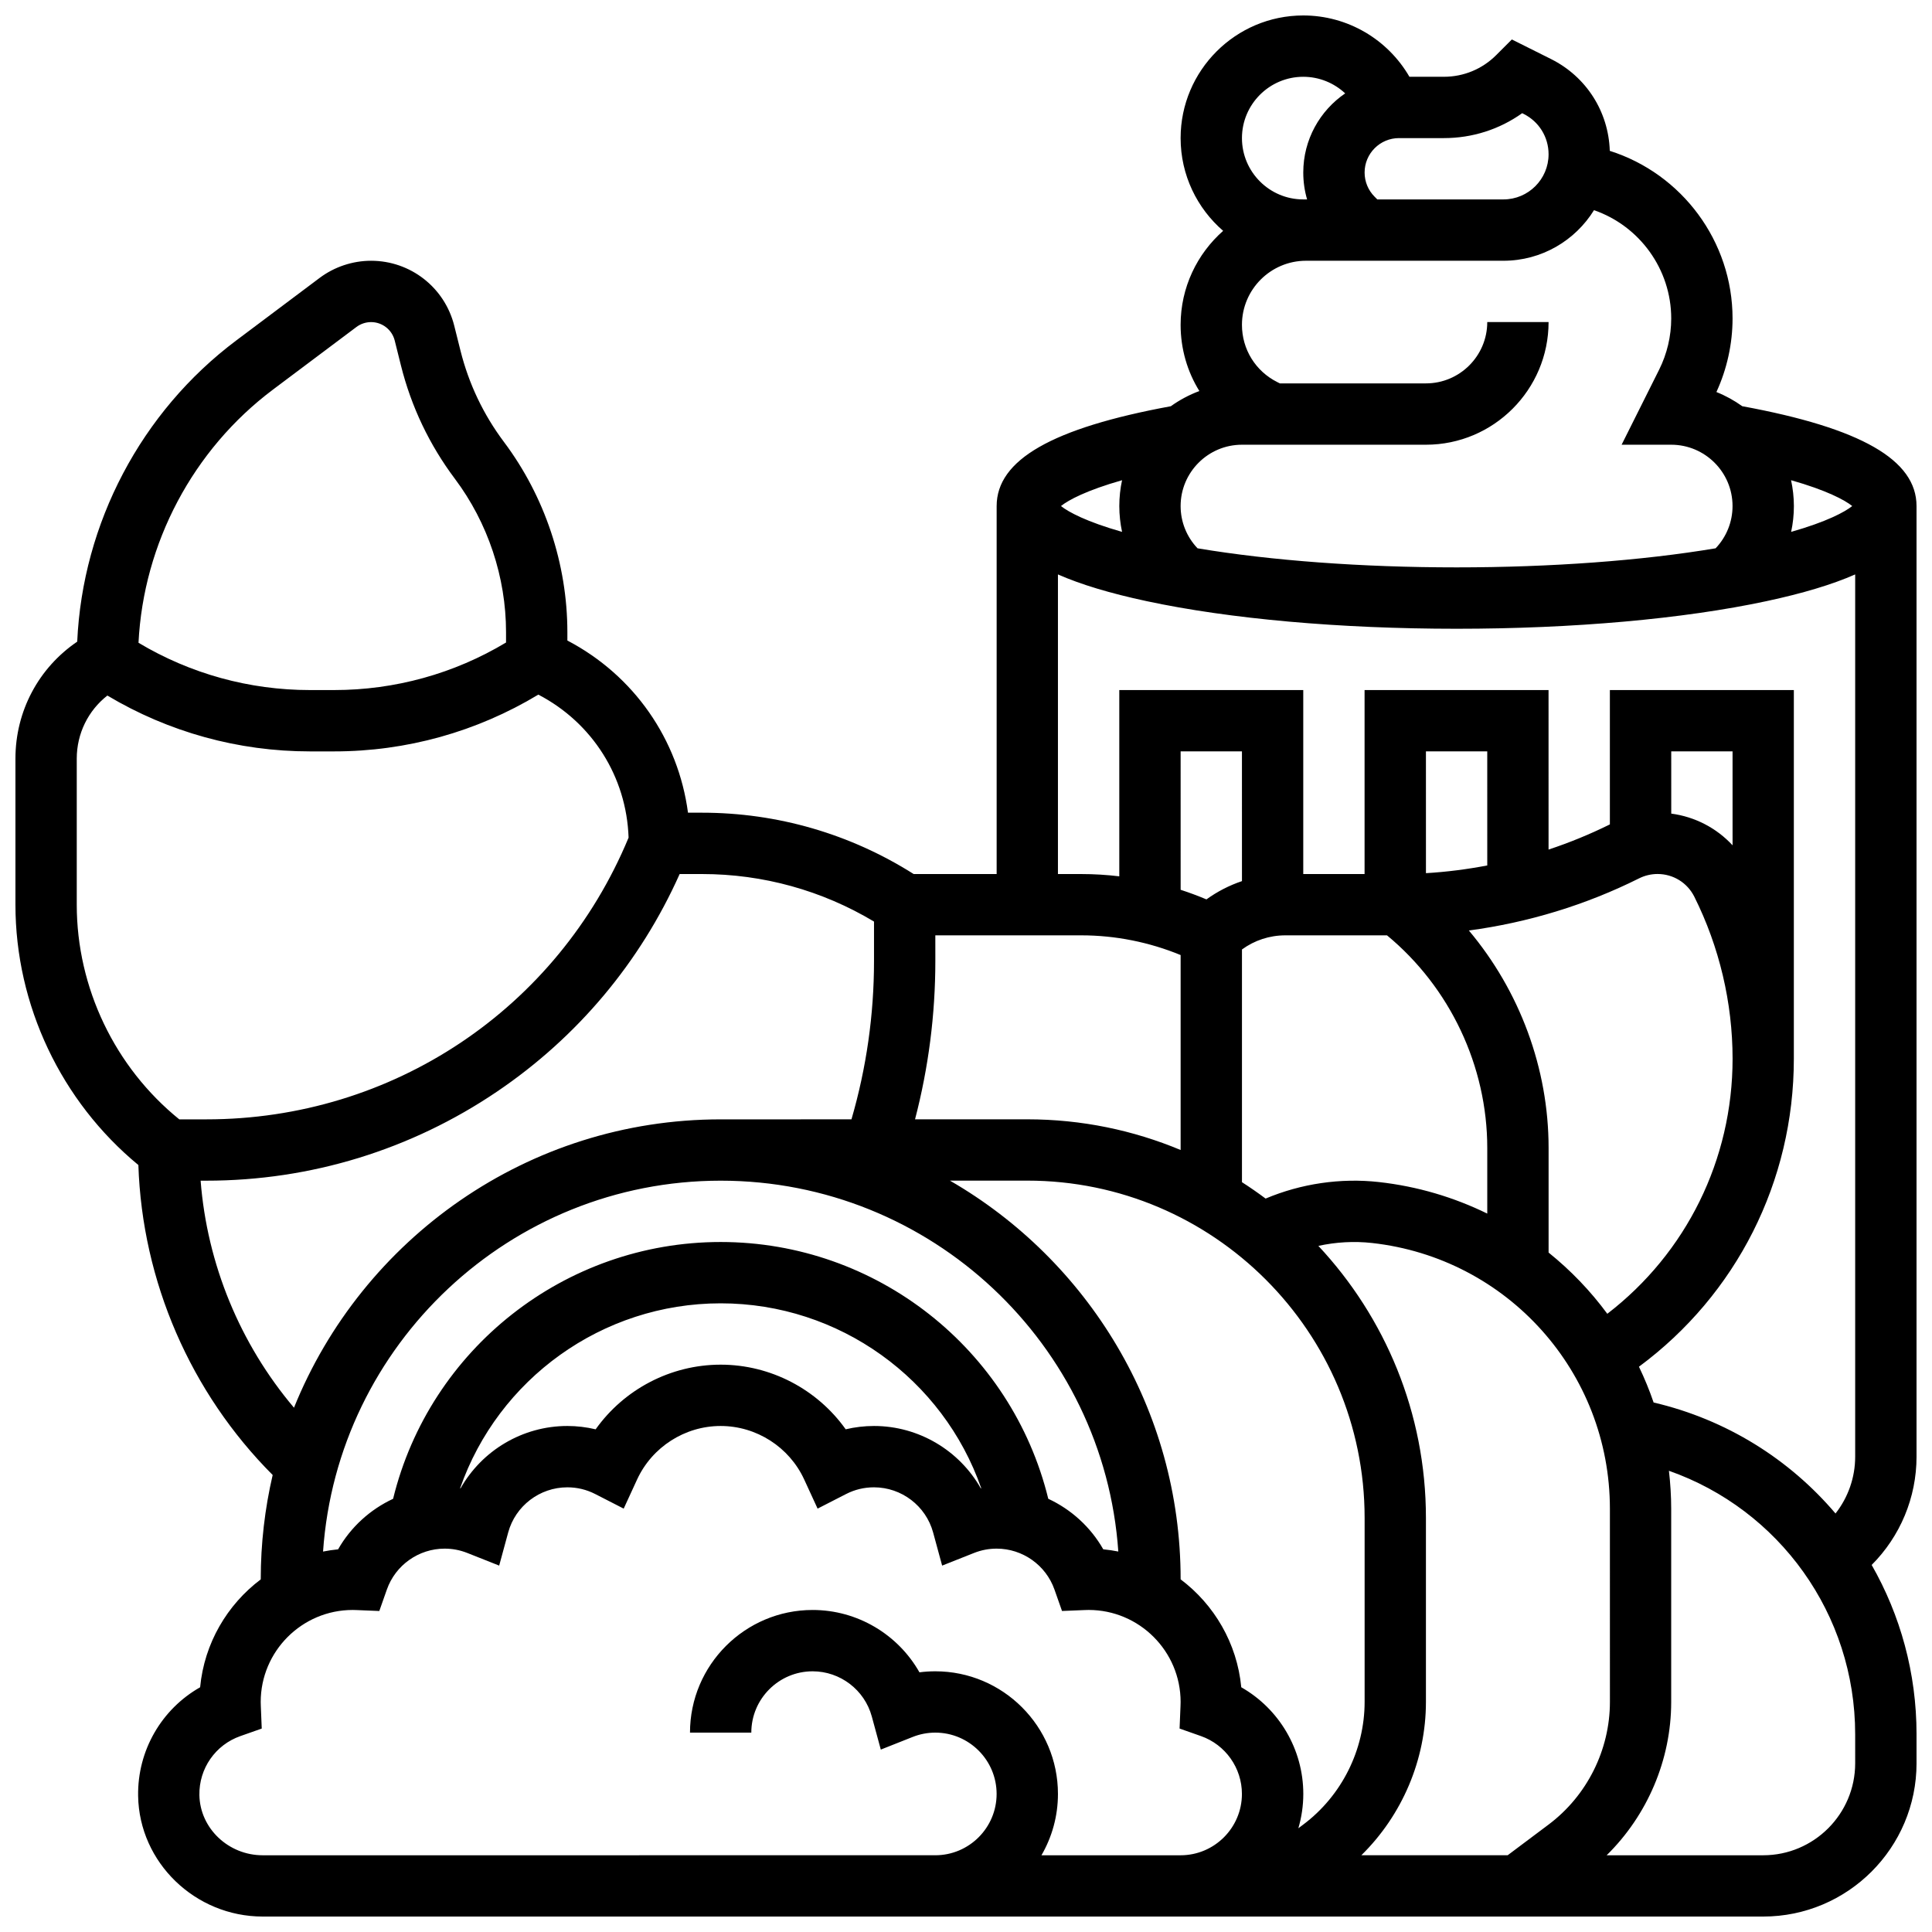 <?xml version="1.0" encoding="UTF-8"?>
<!-- Uploaded to: ICON Repo, www.svgrepo.com, Generator: ICON Repo Mixer Tools -->
<svg width="800px" height="800px" version="1.1" viewBox="144 144 512 512" xmlns="http://www.w3.org/2000/svg">
 <defs>
  <clipPath id="a">
   <path d="m148.09 148.09h503.81v503.81h-503.81z"/>
  </clipPath>
 </defs>
 <g clip-path="url(#a)">
  <path d="m651.9 278.11c0-12.238-14.695-20.664-46.18-26.461-2.113-1.508-4.402-2.781-6.852-3.758 2.801-6.086 4.277-12.797 4.277-19.496 0-20.422-13.414-38.355-32.535-44.418-0.328-10.387-6.219-19.652-15.562-24.324l-10.391-5.195-4.141 4.141c-3.707 3.707-8.629 5.746-13.871 5.746h-9.133c-5.731-9.906-16.379-16.25-28.133-16.25-17.922 0-32.504 14.582-32.504 32.504 0 9.809 4.375 18.613 11.27 24.578-6.902 6.094-11.27 15-11.27 24.91 0 6.356 1.773 12.391 4.969 17.539-2.711 1.008-5.25 2.371-7.562 4.027-31.469 5.793-46.16 14.219-46.16 26.457v97.512h-22c-16.801-10.633-36.121-16.25-56.055-16.25h-3.742c-2.574-19.422-14.309-36.375-31.965-45.629v-2.203c0-18.062-5.969-35.969-16.805-50.418-5.449-7.266-9.328-15.418-11.531-24.23l-1.648-6.586c-2.535-10.129-11.598-17.203-22.039-17.203-4.883 0-9.719 1.613-13.629 4.543l-22.109 16.586c-25.203 18.902-40.719 48.465-42.137 79.812-10.207 6.93-16.371 18.398-16.371 30.992v38.711c0 26.633 12.113 52.121 32.578 68.996 1.02 30.82 13.809 60.316 35.59 82.145-2.066 8.883-3.16 18.133-3.16 27.633v0.031c-8.887 6.688-14.957 16.926-16.066 28.59-10.211 5.793-16.633 16.762-16.43 28.816 0.293 17.613 15.109 31.945 33.02 31.945h397.65c22.402 0 40.629-18.227 40.629-40.629v-7.676c0-16.242-4.297-31.586-11.891-44.871 7.547-7.551 11.891-17.828 11.891-28.711zm-33.246-6.852c9.418 2.676 14.227 5.258 16.207 6.848-1.969 1.578-6.762 4.16-16.191 6.848 0.477-2.227 0.73-4.516 0.73-6.844-0.004-2.352-0.27-4.641-0.746-6.852zm-71.258-97.262 0.379 0.191c4.082 2.039 6.613 6.141 6.613 10.699 0 6.598-5.363 11.961-11.961 11.961h-33.426l-0.695-0.695c-1.723-1.719-2.672-4.008-2.672-6.441 0-5.023 4.086-9.113 9.113-9.113h11.902c7.539 0 14.727-2.312 20.746-6.602zm-58.016 22.852c-8.961 0-16.25-7.293-16.25-16.25 0-8.961 7.293-16.25 16.25-16.25 4.223 0 8.16 1.641 11.109 4.398-6.699 4.566-11.109 12.258-11.109 20.965 0 2.453 0.344 4.852 1.016 7.141h-0.281zm-16.25 65.008h48.754c17.922 0 32.504-14.582 32.504-32.504h-16.25c0 8.961-7.293 16.25-16.25 16.25h-38.711l-0.656-0.328c-5.793-2.891-9.391-8.711-9.391-15.188 0-9.367 7.617-16.984 16.984-16.984h52.312c10.129 0 19.023-5.367 24-13.402 12.066 4.168 20.465 15.652 20.465 28.695 0 4.688-1.109 9.383-3.203 13.574l-9.945 19.887h13.148c8.961 0 16.25 7.293 16.25 16.25 0 4.207-1.617 8.188-4.484 11.199-19.492 3.269-43.605 5.055-68.645 5.055-25.043 0-49.156-1.789-68.652-5.055-2.867-3.008-4.484-6.988-4.484-11.195 0-8.961 7.293-16.254 16.254-16.254zm-31.773 9.406c-0.477 2.207-0.73 4.496-0.73 6.848 0 2.324 0.254 4.617 0.73 6.844-9.43-2.684-14.219-5.269-16.191-6.848 1.977-1.59 6.781-4.164 16.191-6.844zm161.79 96.754c-4.246-4.586-9.957-7.566-16.25-8.402l-0.004-16.496h16.25zm-24.762 8.754c1.504-0.754 3.191-1.152 4.875-1.152 4.156 0 7.894 2.309 9.754 6.027 6.629 13.262 10.137 28.105 10.137 42.93 0 26.773-12.277 51.5-33.199 67.594-4.457-6.055-9.691-11.504-15.559-16.227v-27.715c0-21.152-7.684-41.648-21.129-57.633 15.66-2.094 30.996-6.762 45.121-13.824zm-23.996 250.76-10.836 8.125h-38.777c10.812-10.621 17.109-25.324 17.109-40.629v-48.754c0-27.844-10.836-53.203-28.504-72.098 4.652-1.02 9.473-1.293 14.211-0.77 35.941 3.992 63.047 34.277 63.047 70.441l0.004 51.18c0 12.719-6.074 24.871-16.254 32.504zm-81.441-36.383c-1.109-11.668-7.18-21.91-16.066-28.598l-0.004-0.027c0-45.102-24.625-84.559-61.133-105.64l20.504-0.004c49.285 0 89.387 40.098 89.387 89.387v48.754c0 12.719-6.074 24.871-16.25 32.504l-1.312 0.984c0.848-2.894 1.312-5.949 1.312-9.109-0.004-11.805-6.418-22.551-16.438-28.254zm65.191-217.79c-5.367 1.023-10.801 1.719-16.25 2.043l-0.004-32.277h16.25zm-26.57 18.52c16.684 13.789 26.57 34.656 26.57 56.359v17.379c-8.812-4.316-18.48-7.223-28.75-8.363-10.168-1.125-20.582 0.422-29.992 4.383-2.035-1.52-4.121-2.969-6.266-4.344v-61.672c3.324-2.418 7.301-3.742 11.492-3.742zm-38.438-14.371c-3.352 1.129-6.519 2.754-9.414 4.844-2.242-0.945-4.523-1.793-6.836-2.543l-0.004-36.684h16.25zm-16.254 19.594v51.664c-12.516-5.234-26.238-8.133-40.629-8.133h-29.754c3.566-13.688 5.379-27.75 5.379-41.949l-0.004-6.805h38.711c8.988 0 17.984 1.797 26.297 5.223zm-240.53-149.86 22.113-16.586c1.109-0.832 2.488-1.293 3.875-1.293 2.969 0 5.547 2.012 6.269 4.894l1.645 6.586c2.731 10.926 7.543 21.031 14.297 30.039 8.746 11.652 13.559 26.098 13.559 40.664v2.731c-13.766 8.258-29.426 12.598-45.551 12.598h-6.41c-16.086 0-31.703-4.32-45.441-12.531 1.32-26.363 14.434-51.195 35.645-67.102zm-52.008 136.52v-38.711c0-6.644 3.027-12.738 8.113-16.719 16.242 9.688 34.688 14.801 53.691 14.801h6.41c19.168 0 37.77-5.195 54.109-15.047 14.328 7.453 23.379 21.805 23.918 37.898-18.848 45.41-62.582 74.66-111.87 74.66h-7.203c-17.059-13.801-27.168-34.867-27.168-56.883zm32.824 73.133h1.551c27.566 0 54.199-8.168 77.027-23.625 21.293-14.414 37.922-34.262 48.371-57.637h5.953c16.129 0 31.785 4.344 45.555 12.598v10.461c0 14.234-2.012 28.316-5.977 41.949l-34.656 0.004c-51.141 0-95.02 31.664-113.08 76.414-14.305-16.914-23.02-38.027-24.742-60.164zm137.82 0c55.777 0 101.59 43.453 105.38 98.281-1.309-0.258-2.641-0.461-3.988-0.59-3.371-5.918-8.508-10.566-14.574-13.391-9.715-39.691-45.508-68.047-86.816-68.047-41.312 0-77.102 28.355-86.812 68.055-6.07 2.824-11.207 7.473-14.574 13.391-1.352 0.129-2.68 0.332-3.988 0.59 3.785-54.836 49.598-98.289 105.38-98.289zm69.055 81.52c-0.039 0.004-0.082 0.008-0.121 0.012-5.668-10.012-16.414-16.523-28.305-16.523-2.523 0-5.043 0.297-7.496 0.879-7.535-10.59-19.871-17.129-33.133-17.129-13.262 0-25.602 6.539-33.133 17.133-2.457-0.582-4.977-0.883-7.5-0.883-11.891 0-22.637 6.508-28.301 16.523-0.039-0.004-0.082-0.008-0.121-0.012 10.082-28.938 37.609-49.016 69.055-49.016 31.441 0 58.973 20.078 69.055 49.016zm52.832 97.254h-36.875c2.773-4.785 4.371-10.336 4.371-16.25 0-17.922-14.582-32.504-32.504-32.504-1.414 0-2.816 0.09-4.199 0.27-5.668-10.016-16.414-16.523-28.305-16.523-17.922 0-32.504 14.582-32.504 32.504h16.25c0-8.961 7.293-16.25 16.25-16.25 7.312 0 13.762 4.926 15.68 11.973l2.387 8.773 8.453-3.352c1.914-0.758 3.926-1.145 5.988-1.145 8.961 0 16.25 7.293 16.25 16.25 0 8.961-7.293 16.25-16.25 16.25l-178.25 0.004c-9.102 0-16.625-7.164-16.773-15.969-0.117-7.016 4.242-13.289 10.855-15.613l5.668-1.996-0.246-6.004c-0.012-0.352-0.027-0.699-0.027-1.047 0-13.441 10.938-24.379 24.379-24.379 0.352 0 0.699 0.016 1.047 0.027l6.004 0.246 1.996-5.668c2.285-6.496 8.445-10.859 15.328-10.859 2.059 0 4.074 0.387 5.988 1.145l8.453 3.352 2.387-8.773c1.914-7.051 8.363-11.973 15.676-11.973 2.598 0 5.086 0.598 7.394 1.781l7.543 3.863 3.543-7.699c3.973-8.625 12.668-14.199 22.152-14.199 9.484 0 18.18 5.574 22.148 14.199l3.543 7.699 7.543-3.863c2.309-1.184 4.793-1.781 7.394-1.781 7.312 0 13.762 4.926 15.68 11.973l2.387 8.773 8.453-3.352c1.914-0.758 3.926-1.145 5.988-1.145 6.883 0 13.047 4.363 15.332 10.855l1.996 5.668 6.004-0.246c0.348-0.016 0.695-0.027 1.047-0.027 13.441 0 24.379 10.938 24.379 24.379 0 0.352-0.016 0.699-0.027 1.047l-0.246 6.004 5.668 1.996c6.488 2.285 10.852 8.449 10.852 15.332 0 8.961-7.293 16.254-16.254 16.254zm178.77-24.379c0 13.441-10.938 24.379-24.379 24.379h-41.484c10.809-10.621 17.105-25.324 17.105-40.629v-51.18c0-3.41-0.219-6.773-0.602-10.086 29.203 10.273 49.359 37.957 49.359 69.84zm-53.414-95.609c-1.109-3.25-2.414-6.414-3.887-9.484 25.832-19.117 41.047-49.09 41.047-81.602v-97.715h-48.754v35.598c-5.25 2.598-10.688 4.828-16.25 6.672l-0.004-42.27h-48.754v48.754h-16.25v-48.754h-48.754v49.359c-3.332-0.398-6.691-0.605-10.043-0.605l-6.215 0.004v-79.406c6.059 2.672 13.855 5.016 23.492 7.078 22.031 4.719 51.203 7.32 82.148 7.32 30.941 0 60.117-2.602 82.145-7.32 9.637-2.066 17.434-4.41 23.492-7.078v233.8c0 5.539-1.879 10.82-5.211 15.062-12.195-14.359-28.883-24.898-48.203-29.414z"/>
 </g>
</svg>